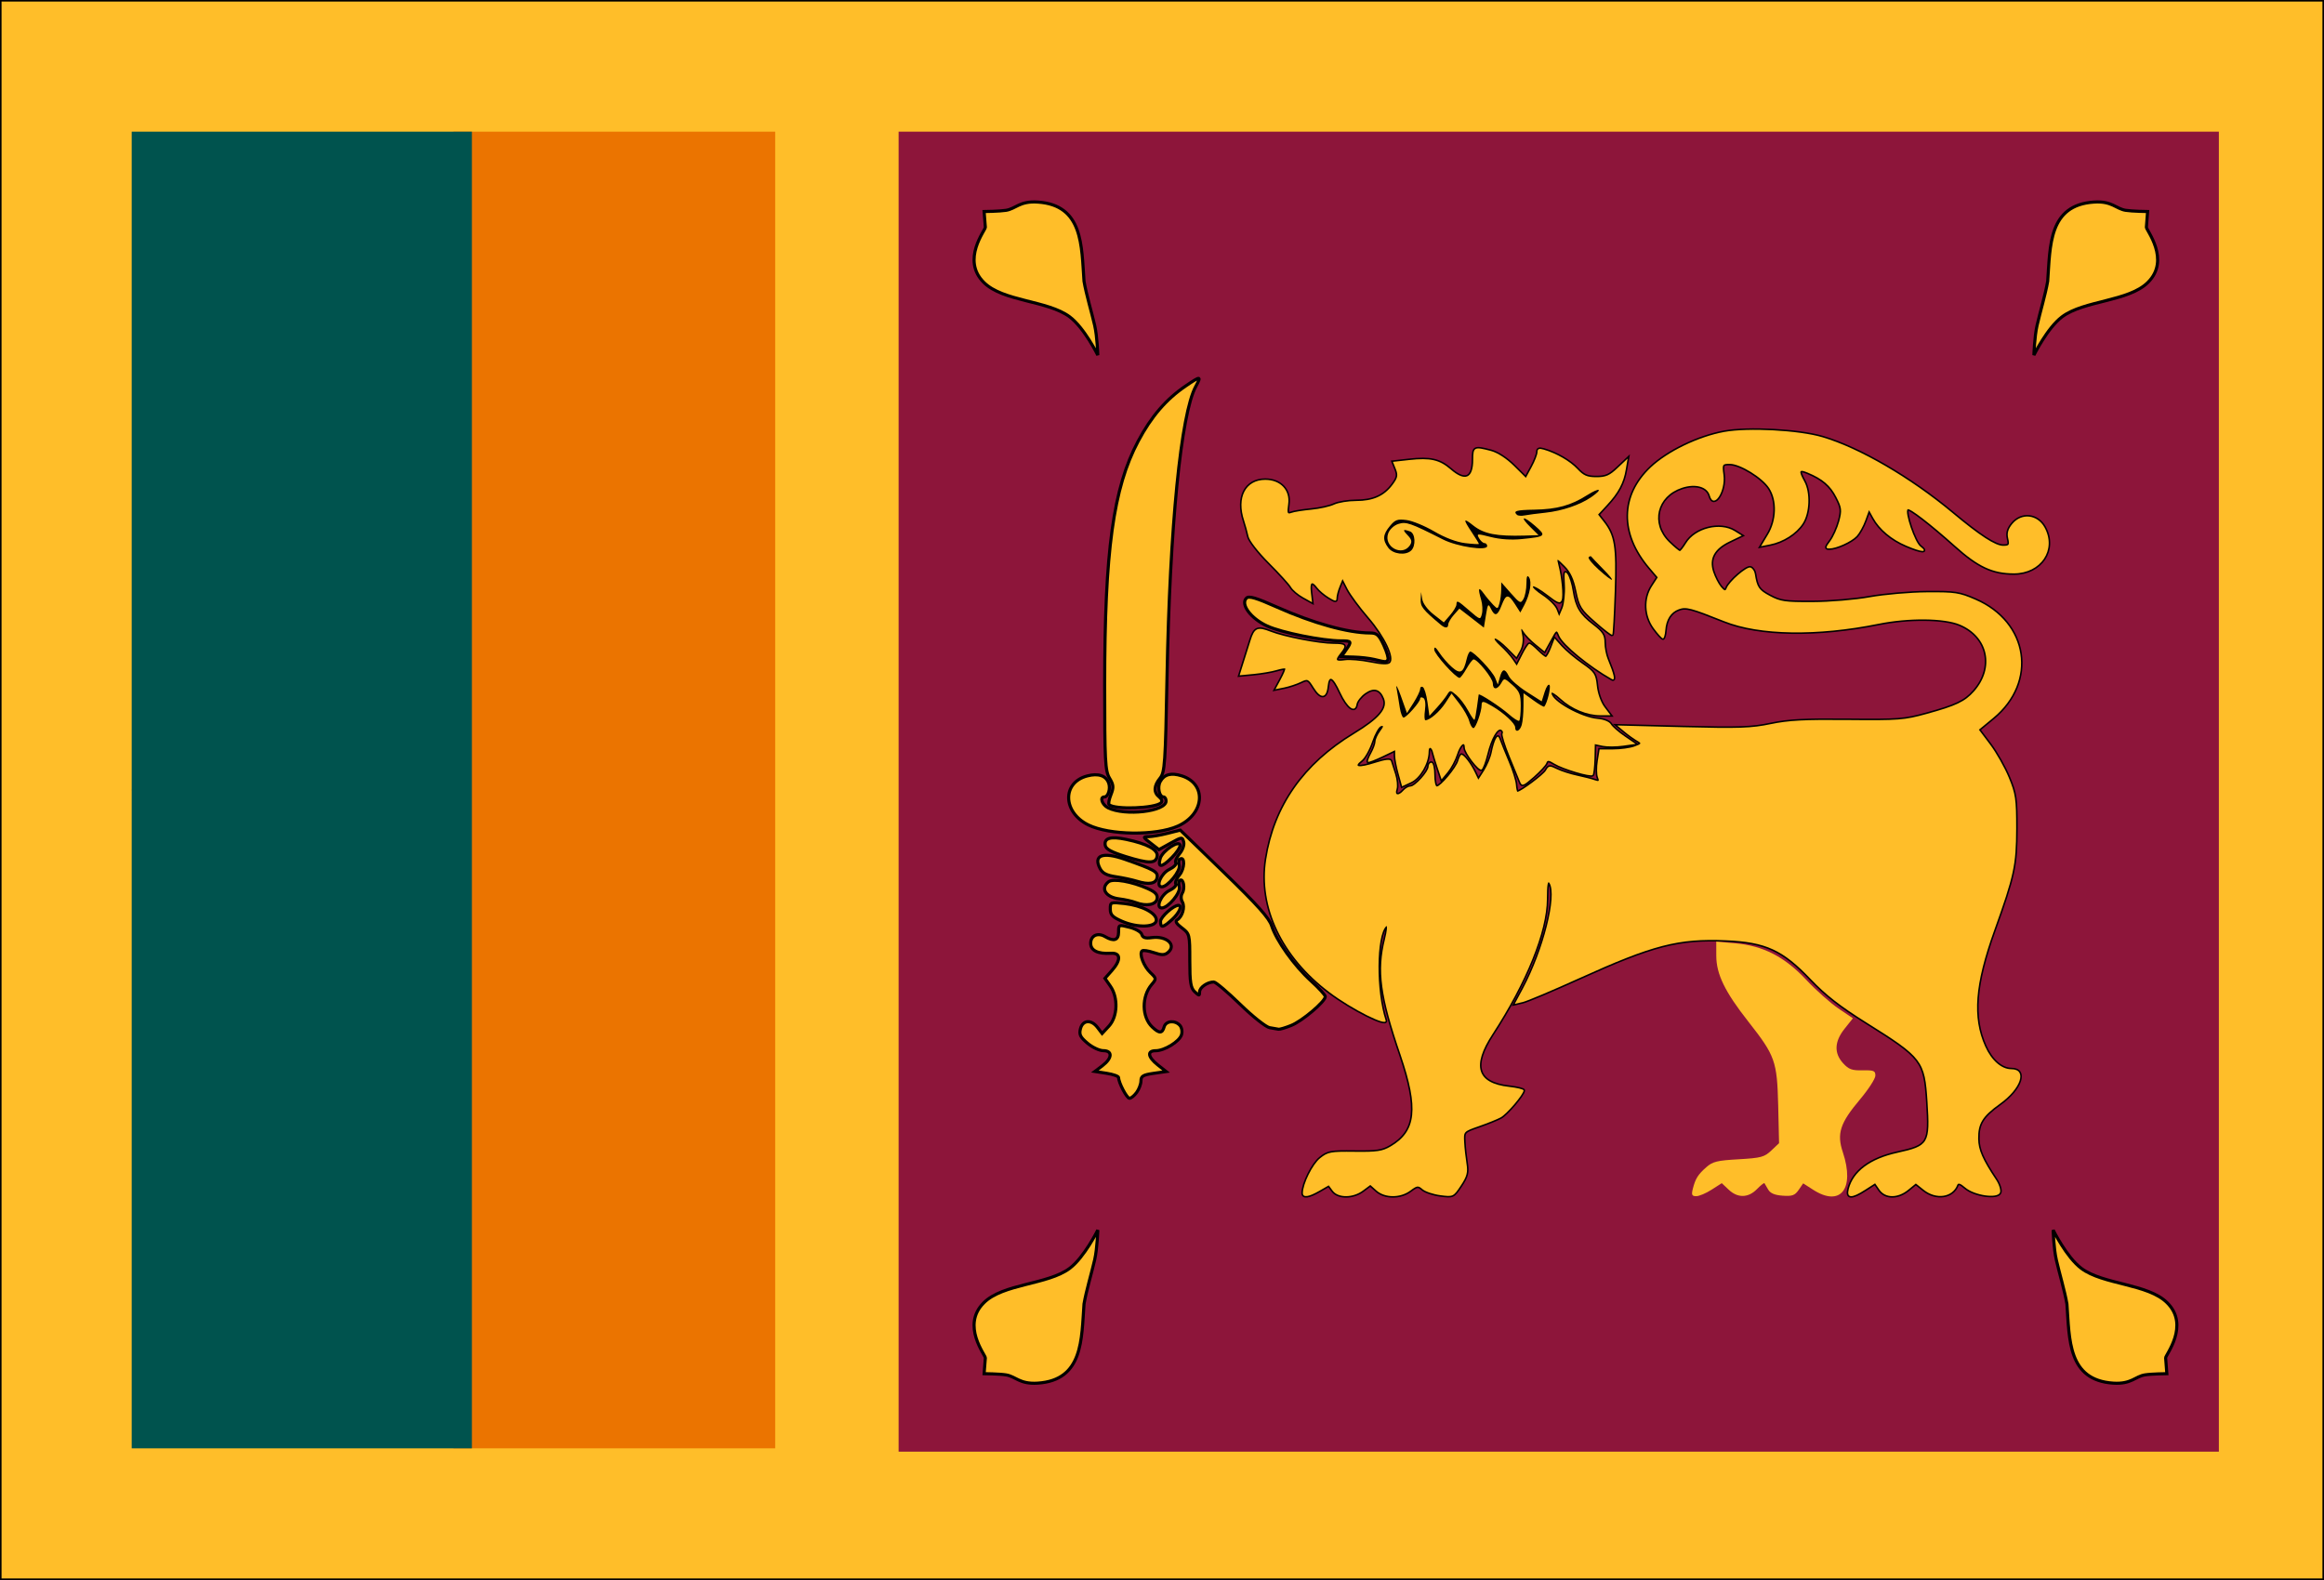 <?xml version="1.0" encoding="utf-8"?>
<!-- Generator: Adobe Illustrator 16.0.0, SVG Export Plug-In . SVG Version: 6.00 Build 0)  -->
<!DOCTYPE svg PUBLIC "-//W3C//DTD SVG 1.1//EN" "http://www.w3.org/Graphics/SVG/1.1/DTD/svg11.dtd">
<svg version="1.1" xmlns="http://www.w3.org/2000/svg" xmlns:xlink="http://www.w3.org/1999/xlink" x="0px" y="0px" width="75px"
	 height="51px" viewBox="1133.984 -1302.833 75 51" enable-background="new 1133.984 -1302.833 75 51" xml:space="preserve">
<g id="Layer_1">
	<rect x="1133.984" y="-1302.833" fill="#FFBE29" stroke="#000000" stroke-width="0.1" width="75" height="51"/>
	<path fill="#EB7400" d="M1138.234-1277.333l10.383-21.25h10.384v42.5h-10.384L1138.234-1277.333z"/>
	<rect x="1138.234" y="-1298.583" fill="#00534E" width="10.979" height="42.5"/>
	<rect x="1162.984" y="-1298.583" fill="#8D153A" width="42.607" height="42.607"/>
</g>
<g id="lion_5_">
	<g>
		<g id="lion_4_">
			<path fill="#FFBE29" stroke="#000000" stroke-width="0.1" d="M1176.562-1264.397l0.304-0.175l0.129,0.175
				c0.173,0.233,0.652,0.231,0.969-0.006l0.243-0.181l0.203,0.181c0.268,0.238,0.767,0.239,1.085,0.001
				c0.224-0.166,0.255-0.17,0.402-0.043c0.088,0.075,0.346,0.161,0.572,0.19c0.41,0.053,0.417,0.051,0.656-0.309
				c0.199-0.301,0.23-0.422,0.184-0.714c-0.031-0.194-0.066-0.505-0.075-0.692c-0.019-0.339-0.018-0.341,0.477-0.513
				c0.272-0.095,0.588-0.221,0.701-0.283c0.196-0.105,0.74-0.744,0.74-0.87c0-0.034-0.212-0.085-0.471-0.114
				c-1.033-0.116-1.208-0.67-0.536-1.699c1.094-1.679,1.755-3.315,1.759-4.356c0.002-0.466,0.028-0.622,0.088-0.521
				c0.245,0.413-0.193,2.148-0.856,3.395l-0.268,0.501l0.255-0.059c0.141-0.032,0.965-0.38,1.833-0.773
				c2.374-1.075,3.189-1.286,4.726-1.221c1.287,0.054,1.836,0.306,2.744,1.258c0.482,0.505,0.946,0.867,1.795,1.398
				c1.807,1.131,1.882,1.229,1.969,2.561c0.086,1.348,0.043,1.421-0.977,1.646c-0.871,0.192-1.419,0.599-1.564,1.163
				c-0.078,0.302,0.087,0.311,0.526,0.027l0.322-0.207l0.143,0.207c0.188,0.273,0.589,0.274,0.921,0.003l0.251-0.205l0.256,0.205
				c0.399,0.318,0.93,0.241,1.079-0.157c0.029-0.076,0.106-0.052,0.261,0.083c0.292,0.253,1.039,0.361,1.119,0.163
				c0.03-0.076-0.027-0.264-0.13-0.417c-0.434-0.652-0.57-0.962-0.575-1.316c-0.008-0.493,0.139-0.731,0.699-1.132
				c0.682-0.487,0.892-1.116,0.374-1.116c-0.32,0-0.644-0.283-0.849-0.743c-0.418-0.937-0.336-1.987,0.291-3.734
				c0.639-1.775,0.709-2.102,0.712-3.289c0.001-0.96-0.022-1.126-0.241-1.652c-0.133-0.322-0.404-0.801-0.602-1.064l-0.36-0.479
				l0.462-0.382c1.408-1.167,1.12-3.076-0.575-3.812c-0.519-0.225-0.648-0.245-1.557-0.239c-0.546,0.003-1.376,0.076-1.848,0.16
				c-0.479,0.086-1.293,0.154-1.851,0.156c-0.886,0.004-1.036-0.018-1.376-0.199c-0.356-0.189-0.418-0.279-0.487-0.717
				c-0.014-0.091-0.077-0.181-0.14-0.2c-0.122-0.038-0.681,0.447-0.764,0.662c-0.04,0.105-0.073,0.099-0.193-0.042
				c-0.079-0.095-0.189-0.31-0.246-0.48c-0.141-0.427,0.033-0.747,0.534-0.986l0.389-0.187l-0.229-0.142
				c-0.473-0.294-1.278-0.093-1.569,0.393c-0.084,0.137-0.173,0.25-0.2,0.25s-0.184-0.131-0.349-0.291
				c-0.611-0.598-0.402-1.482,0.417-1.752c0.437-0.145,0.822-0.035,0.902,0.256c0.124,0.444,0.504-0.14,0.437-0.667
				c-0.046-0.351-0.039-0.363,0.204-0.363c0.337,0,1.056,0.443,1.277,0.788c0.257,0.4,0.239,1.031-0.046,1.502l-0.222,0.369
				l0.291-0.058c0.428-0.085,0.843-0.351,1.053-0.673c0.223-0.341,0.247-1.004,0.049-1.361c-0.19-0.347-0.168-0.402,0.113-0.284
				c0.481,0.199,0.737,0.419,0.929,0.796c0.174,0.339,0.184,0.422,0.091,0.775c-0.059,0.218-0.188,0.505-0.287,0.637
				c-0.155,0.207-0.16,0.241-0.036,0.241c0.229,0,0.709-0.218,0.881-0.399c0.085-0.092,0.211-0.317,0.278-0.502l0.123-0.335
				l0.141,0.255c0.199,0.361,0.587,0.688,1.058,0.889c0.509,0.218,0.719,0.229,0.453,0.026c-0.178-0.137-0.508-1.104-0.408-1.199
				c0.06-0.056,0.748,0.475,1.536,1.181c0.743,0.668,1.21,0.887,1.896,0.887c0.871,0,1.382-0.76,0.988-1.479
				c-0.229-0.419-0.738-0.478-1.037-0.118c-0.136,0.165-0.174,0.296-0.134,0.47c0.05,0.212,0.03,0.24-0.163,0.24
				c-0.255,0-0.755-0.325-1.643-1.066c-1.356-1.131-3.003-2.089-4.191-2.439c-0.763-0.225-2.394-0.312-3.168-0.171
				c-0.84,0.154-1.832,0.635-2.373,1.148c-0.959,0.912-0.975,2.124-0.041,3.229l0.268,0.316l-0.181,0.281
				c-0.265,0.408-0.241,0.959,0.055,1.364c0.131,0.179,0.263,0.325,0.294,0.325c0.03,0,0.063-0.115,0.074-0.255
				c0.025-0.354,0.178-0.592,0.438-0.686c0.236-0.085,0.388-0.045,1.466,0.385c1.134,0.453,2.997,0.483,4.98,0.083
				c0.973-0.196,2.118-0.185,2.622,0.027c0.925,0.387,1.138,1.394,0.46,2.159c-0.295,0.331-0.579,0.465-1.531,0.727
				c-0.725,0.199-0.896,0.212-2.543,0.196c-1.407-0.014-1.914,0.013-2.487,0.133c-0.624,0.13-1.008,0.144-2.839,0.098l-2.117-0.054
				l0.234,0.194c0.129,0.107,0.312,0.238,0.405,0.292c0.159,0.091,0.154,0.104-0.083,0.192c-0.14,0.052-0.449,0.094-0.688,0.094
				h-0.434l-0.059,0.37c-0.032,0.203-0.03,0.44,0.005,0.527c0.052,0.128,0.032,0.146-0.103,0.098
				c-0.092-0.034-0.346-0.099-0.565-0.146c-0.219-0.047-0.516-0.142-0.656-0.211c-0.239-0.117-0.266-0.114-0.354,0.042
				c-0.079,0.139-0.813,0.687-0.922,0.687c-0.018,0-0.041-0.105-0.051-0.235c-0.01-0.129-0.115-0.465-0.236-0.746
				c-0.118-0.282-0.244-0.589-0.277-0.683c-0.05-0.142-0.072-0.149-0.133-0.043c-0.039,0.07-0.098,0.262-0.129,0.427
				c-0.031,0.164-0.143,0.431-0.246,0.593l-0.189,0.295l-0.121-0.252c-0.131-0.27-0.346-0.55-0.424-0.55
				c-0.026,0-0.07,0.086-0.1,0.191c-0.06,0.221-0.57,0.833-0.695,0.833c-0.046,0-0.083-0.172-0.083-0.383
				c0-0.212-0.041-0.384-0.091-0.384s-0.09,0.054-0.09,0.122c0,0.162-0.436,0.646-0.583,0.646c-0.063,0-0.167,0.058-0.228,0.128
				c-0.162,0.184-0.293,0.158-0.226-0.044c0.031-0.095,0.011-0.315-0.046-0.491s-0.117-0.362-0.134-0.415
				c-0.021-0.067-0.179-0.049-0.51,0.057c-0.535,0.171-0.714,0.141-0.439-0.075c0.102-0.078,0.254-0.351,0.341-0.606
				c0.086-0.254,0.214-0.48,0.283-0.502c0.098-0.03,0.092,0.007-0.022,0.162c-0.082,0.11-0.149,0.26-0.149,0.331
				c0,0.072-0.062,0.242-0.137,0.378c-0.075,0.135-0.122,0.26-0.104,0.277c0.018,0.016,0.221-0.061,0.453-0.171l0.42-0.202
				l0.002,0.181c0,0.099,0.051,0.361,0.112,0.582l0.111,0.401l0.285-0.132c0.293-0.134,0.57-0.613,0.57-0.985
				c0-0.184,0.105-0.156,0.148,0.04c0.013,0.058,0.079,0.272,0.146,0.478l0.125,0.374l0.195-0.235c0.107-0.13,0.242-0.385,0.3-0.566
				c0.1-0.314,0.256-0.45,0.256-0.221c0,0.165,0.451,0.755,0.537,0.705c0.042-0.024,0.126-0.246,0.186-0.493
				c0.125-0.513,0.327-0.862,0.454-0.787c0.049,0.028,0.067,0.083,0.042,0.122c-0.024,0.039,0.079,0.372,0.23,0.741
				c0.152,0.369,0.305,0.74,0.339,0.826c0.056,0.136,0.105,0.116,0.432-0.172c0.203-0.178,0.386-0.379,0.408-0.444
				c0.033-0.1,0.08-0.096,0.269,0.021c0.265,0.164,1.155,0.429,1.225,0.364c0.025-0.025,0.052-0.259,0.06-0.52l0.011-0.477
				l0.255,0.054c0.142,0.029,0.438,0.027,0.659-0.004l0.403-0.057l-0.359-0.246c-0.197-0.135-0.396-0.31-0.443-0.389
				c-0.049-0.084-0.225-0.154-0.423-0.171c-0.538-0.045-1.489-0.58-1.489-0.835c0-0.048,0.133,0.034,0.293,0.182
				c0.357,0.328,0.854,0.533,1.287,0.533h0.325l-0.201-0.267c-0.115-0.154-0.218-0.444-0.242-0.684
				c-0.039-0.381-0.079-0.442-0.478-0.718c-0.239-0.167-0.535-0.417-0.658-0.555l-0.224-0.251l-0.114,0.298
				c-0.062,0.165-0.141,0.299-0.17,0.299c-0.031,0-0.152-0.096-0.268-0.213c-0.117-0.118-0.236-0.213-0.264-0.212
				c-0.029,0-0.133,0.159-0.229,0.351l-0.178,0.351l-0.137-0.202c-0.075-0.111-0.254-0.308-0.396-0.437
				c-0.143-0.129-0.218-0.235-0.166-0.235c0.051,0,0.227,0.134,0.39,0.298l0.298,0.3l0.121-0.219
				c0.071-0.131,0.099-0.33,0.066-0.492c-0.048-0.234-0.041-0.248,0.049-0.101c0.058,0.094,0.231,0.273,0.388,0.4l0.281,0.229
				l0.196-0.356c0.193-0.355,0.195-0.356,0.283-0.145c0.118,0.284,0.973,0.985,1.701,1.395c0.112,0.062,0.064-0.154-0.143-0.653
				c-0.055-0.132-0.101-0.371-0.101-0.53c0-0.236-0.068-0.341-0.369-0.57c-0.436-0.332-0.576-0.567-0.659-1.103
				c-0.032-0.216-0.109-0.457-0.168-0.536c-0.09-0.115-0.104-0.05-0.08,0.352c0.016,0.271-0.02,0.608-0.078,0.75l-0.108,0.256
				l-0.083-0.214c-0.045-0.117-0.248-0.321-0.449-0.453s-0.343-0.263-0.313-0.29c0.028-0.027,0.235,0.093,0.461,0.267
				c0.341,0.266,0.417,0.294,0.464,0.178c0.055-0.138,0-0.735-0.108-1.153c-0.053-0.208-0.049-0.207,0.209,0.051
				c0.189,0.189,0.294,0.415,0.376,0.81c0.104,0.501,0.155,0.585,0.619,0.993c0.278,0.244,0.521,0.431,0.539,0.414
				s0.052-0.649,0.078-1.406c0.048-1.45-0.007-1.796-0.356-2.244l-0.18-0.23l0.282-0.305c0.369-0.397,0.538-0.715,0.61-1.148
				l0.061-0.354l-0.319,0.301c-0.26,0.247-0.385,0.302-0.687,0.302c-0.3,0-0.416-0.05-0.617-0.265
				c-0.242-0.258-0.671-0.505-1.083-0.626c-0.151-0.045-0.201-0.025-0.201,0.078c0,0.076-0.085,0.293-0.188,0.484l-0.188,0.347
				l-0.391-0.387c-0.24-0.237-0.525-0.422-0.737-0.478c-0.541-0.143-0.571-0.128-0.571,0.275c0,0.612-0.262,0.726-0.731,0.319
				c-0.358-0.31-0.655-0.377-1.336-0.302l-0.524,0.058l0.095,0.236c0.078,0.198,0.061,0.281-0.108,0.506
				c-0.273,0.365-0.631,0.523-1.18,0.523c-0.252,0-0.569,0.052-0.703,0.115c-0.133,0.064-0.466,0.139-0.738,0.165
				s-0.563,0.072-0.646,0.104c-0.129,0.048-0.143,0.008-0.102-0.286c0.064-0.449-0.25-0.781-0.739-0.781
				c-0.635,0-0.928,0.568-0.679,1.317c0.048,0.145,0.11,0.372,0.139,0.506c0.029,0.138,0.316,0.506,0.666,0.857
				c0.338,0.338,0.657,0.689,0.709,0.781c0.053,0.092,0.227,0.239,0.385,0.327l0.289,0.161l-0.037-0.31
				c-0.042-0.34,0.032-0.394,0.213-0.154c0.064,0.086,0.229,0.225,0.366,0.309c0.215,0.132,0.247,0.135,0.247,0.02
				c0-0.072,0.044-0.24,0.098-0.372l0.098-0.24l0.168,0.327c0.094,0.18,0.396,0.588,0.672,0.908c0.535,0.62,0.861,1.313,0.693,1.473
				c-0.068,0.064-0.253,0.06-0.636-0.018c-0.297-0.06-0.664-0.091-0.815-0.07c-0.311,0.043-0.335,0.003-0.145-0.235
				c0.201-0.252,0.169-0.293-0.227-0.293c-0.457,0-1.594-0.219-2.029-0.392c-0.424-0.167-0.522-0.126-0.647,0.276
				c-0.056,0.181-0.159,0.509-0.229,0.729l-0.126,0.4l0.458-0.044c0.253-0.025,0.577-0.08,0.722-0.123
				c0.145-0.043,0.275-0.066,0.292-0.051c0.016,0.016-0.049,0.172-0.143,0.347l-0.172,0.32l0.286-0.058
				c0.156-0.032,0.393-0.111,0.525-0.174c0.229-0.111,0.248-0.104,0.429,0.188c0.224,0.357,0.401,0.343,0.441-0.037
				c0.04-0.392,0.17-0.334,0.411,0.186c0.234,0.499,0.477,0.676,0.522,0.38c0.017-0.099,0.142-0.259,0.28-0.356
				c0.279-0.196,0.49-0.138,0.61,0.172c0.126,0.32-0.153,0.649-0.965,1.141c-1.623,0.984-2.566,2.33-2.836,4.045
				c-0.243,1.547,0.516,3.146,2.038,4.294c0.729,0.55,1.887,1.13,1.812,0.908c-0.312-0.939-0.302-2.733,0.019-3.036
				c0.048-0.045,0.03,0.142-0.038,0.417c-0.253,1.021-0.143,1.834,0.508,3.741c0.587,1.725,0.507,2.462-0.326,2.949
				c-0.268,0.156-0.438,0.182-1.158,0.173c-0.78-0.009-0.865,0.006-1.115,0.206c-0.243,0.194-0.558,0.829-0.558,1.125
				C1176.032-1264.174,1176.211-1264.195,1176.562-1264.397L1176.562-1264.397z"/>
			<path fill="#FFBE29" stroke="#000000" stroke-width="0.1" d="M1171.451-1276.919c0.05-0.048,0.028-0.121-0.057-0.188
				c-0.186-0.146-0.176-0.362,0.028-0.61c0.152-0.187,0.172-0.465,0.224-3.276c0.09-4.845,0.451-8.489,0.926-9.363
				c0.189-0.348,0.162-0.349-0.325-0.017c-0.63,0.428-1.109,0.985-1.533,1.784c-0.802,1.507-1.08,3.534-1.08,7.862
				c0,2.457,0.017,2.778,0.156,3.009c0.133,0.22,0.14,0.3,0.047,0.535c-0.061,0.152-0.089,0.296-0.061,0.322
				C1169.955-1276.692,1171.259-1276.737,1171.451-1276.919L1171.451-1276.919z"/>
		</g>
	</g>
	<path fill="#FFBE29" d="M1176.562-1264.397l0.304-0.175l0.129,0.175c0.173,0.233,0.652,0.231,0.969-0.006l0.243-0.181l0.203,0.181
		c0.268,0.238,0.767,0.239,1.085,0.001c0.224-0.166,0.255-0.17,0.402-0.043c0.088,0.075,0.346,0.161,0.572,0.19
		c0.41,0.053,0.417,0.051,0.656-0.309c0.199-0.301,0.23-0.422,0.184-0.714c-0.031-0.194-0.066-0.505-0.075-0.692
		c-0.019-0.339-0.018-0.341,0.477-0.513c0.272-0.095,0.588-0.221,0.701-0.283c0.196-0.105,0.74-0.744,0.74-0.87
		c0-0.034-0.212-0.085-0.471-0.114c-1.033-0.116-1.208-0.67-0.536-1.699c1.094-1.679,1.755-3.315,1.759-4.356
		c0.002-0.466,0.028-0.622,0.088-0.521c0.245,0.413-0.193,2.148-0.856,3.395l-0.268,0.501l0.255-0.059
		c0.141-0.032,0.965-0.38,1.833-0.773c2.374-1.075,3.189-1.286,4.726-1.221c1.287,0.054,1.836,0.306,2.744,1.258
		c0.482,0.505,0.946,0.867,1.795,1.398c1.807,1.131,1.882,1.229,1.969,2.561c0.086,1.348,0.043,1.421-0.977,1.646
		c-0.871,0.192-1.419,0.599-1.564,1.163c-0.078,0.302,0.087,0.311,0.526,0.027l0.322-0.207l0.143,0.207
		c0.188,0.273,0.589,0.274,0.921,0.003l0.251-0.205l0.256,0.205c0.399,0.318,0.93,0.241,1.079-0.157
		c0.029-0.076,0.106-0.052,0.261,0.083c0.292,0.253,1.039,0.361,1.119,0.163c0.03-0.076-0.027-0.264-0.13-0.417
		c-0.434-0.652-0.57-0.962-0.575-1.316c-0.008-0.493,0.139-0.731,0.699-1.132c0.682-0.487,0.892-1.116,0.374-1.116
		c-0.32,0-0.644-0.283-0.849-0.743c-0.418-0.937-0.336-1.987,0.291-3.734c0.639-1.775,0.709-2.102,0.712-3.289
		c0.001-0.96-0.022-1.126-0.241-1.652c-0.133-0.322-0.404-0.801-0.602-1.064l-0.36-0.479l0.462-0.382
		c1.408-1.167,1.12-3.076-0.575-3.812c-0.519-0.225-0.648-0.245-1.557-0.239c-0.546,0.003-1.376,0.076-1.848,0.16
		c-0.479,0.086-1.293,0.154-1.851,0.156c-0.886,0.004-1.036-0.018-1.376-0.199c-0.356-0.189-0.418-0.279-0.487-0.717
		c-0.014-0.091-0.077-0.181-0.14-0.2c-0.122-0.038-0.681,0.447-0.764,0.662c-0.04,0.105-0.073,0.099-0.193-0.042
		c-0.079-0.095-0.189-0.31-0.246-0.48c-0.141-0.427,0.033-0.747,0.534-0.986l0.389-0.187l-0.229-0.142
		c-0.473-0.294-1.278-0.093-1.569,0.393c-0.084,0.137-0.173,0.25-0.2,0.25s-0.184-0.131-0.349-0.291
		c-0.611-0.598-0.402-1.482,0.417-1.752c0.437-0.145,0.822-0.035,0.902,0.256c0.124,0.444,0.504-0.14,0.437-0.667
		c-0.046-0.351-0.039-0.363,0.204-0.363c0.337,0,1.056,0.443,1.277,0.788c0.257,0.4,0.239,1.031-0.046,1.502l-0.222,0.369
		l0.291-0.058c0.428-0.085,0.843-0.351,1.053-0.673c0.223-0.341,0.247-1.004,0.049-1.361c-0.19-0.347-0.168-0.402,0.113-0.284
		c0.481,0.199,0.737,0.419,0.929,0.796c0.174,0.339,0.184,0.422,0.091,0.775c-0.059,0.218-0.188,0.505-0.287,0.637
		c-0.155,0.207-0.16,0.241-0.036,0.241c0.229,0,0.709-0.218,0.881-0.399c0.085-0.092,0.211-0.317,0.278-0.502l0.123-0.335
		l0.141,0.255c0.199,0.361,0.587,0.688,1.058,0.889c0.509,0.218,0.719,0.229,0.453,0.026c-0.178-0.137-0.508-1.104-0.408-1.199
		c0.06-0.056,0.748,0.475,1.536,1.181c0.743,0.668,1.21,0.887,1.896,0.887c0.871,0,1.382-0.76,0.988-1.479
		c-0.229-0.419-0.738-0.478-1.037-0.118c-0.136,0.165-0.174,0.296-0.134,0.47c0.05,0.212,0.03,0.24-0.163,0.24
		c-0.255,0-0.755-0.325-1.643-1.066c-1.356-1.131-3.003-2.089-4.191-2.439c-0.763-0.225-2.394-0.312-3.168-0.171
		c-0.84,0.154-1.832,0.635-2.373,1.148c-0.959,0.912-0.975,2.124-0.041,3.229l0.268,0.316l-0.181,0.281
		c-0.265,0.408-0.241,0.959,0.055,1.364c0.131,0.179,0.263,0.325,0.294,0.325c0.03,0,0.063-0.115,0.074-0.255
		c0.025-0.354,0.178-0.592,0.438-0.686c0.236-0.085,0.388-0.045,1.466,0.385c1.134,0.453,2.997,0.483,4.98,0.083
		c0.973-0.196,2.118-0.185,2.622,0.027c0.925,0.387,1.138,1.394,0.46,2.159c-0.295,0.331-0.579,0.465-1.531,0.727
		c-0.725,0.199-0.896,0.212-2.543,0.196c-1.407-0.014-1.914,0.013-2.487,0.133c-0.624,0.13-1.008,0.144-2.839,0.098l-2.117-0.054
		l0.234,0.194c0.129,0.107,0.312,0.238,0.405,0.292c0.159,0.091,0.154,0.104-0.083,0.192c-0.14,0.052-0.449,0.094-0.688,0.094
		h-0.434l-0.059,0.37c-0.032,0.203-0.03,0.44,0.005,0.527c0.052,0.128,0.032,0.146-0.103,0.098
		c-0.092-0.034-0.346-0.099-0.565-0.146c-0.219-0.047-0.516-0.142-0.656-0.211c-0.239-0.117-0.266-0.114-0.354,0.042
		c-0.079,0.139-0.813,0.687-0.922,0.687c-0.018,0-0.041-0.105-0.051-0.235c-0.01-0.129-0.115-0.465-0.236-0.746
		c-0.118-0.282-0.244-0.589-0.277-0.683c-0.05-0.142-0.072-0.149-0.133-0.043c-0.039,0.07-0.098,0.262-0.129,0.427
		c-0.031,0.164-0.143,0.431-0.246,0.593l-0.189,0.295l-0.121-0.252c-0.131-0.27-0.346-0.55-0.424-0.55
		c-0.026,0-0.07,0.086-0.1,0.191c-0.06,0.221-0.57,0.833-0.695,0.833c-0.046,0-0.083-0.172-0.083-0.383
		c0-0.212-0.041-0.384-0.091-0.384s-0.09,0.054-0.09,0.122c0,0.162-0.436,0.646-0.583,0.646c-0.063,0-0.167,0.058-0.228,0.128
		c-0.162,0.184-0.293,0.158-0.226-0.044c0.031-0.095,0.011-0.315-0.046-0.491s-0.117-0.362-0.134-0.415
		c-0.021-0.067-0.179-0.049-0.51,0.057c-0.535,0.171-0.714,0.141-0.439-0.075c0.102-0.078,0.254-0.351,0.341-0.606
		c0.086-0.254,0.214-0.48,0.283-0.502c0.098-0.03,0.092,0.007-0.022,0.162c-0.082,0.11-0.149,0.26-0.149,0.331
		c0,0.072-0.062,0.242-0.137,0.378c-0.075,0.135-0.122,0.26-0.104,0.277c0.018,0.016,0.221-0.061,0.453-0.171l0.42-0.202
		l0.002,0.181c0,0.099,0.051,0.361,0.112,0.582l0.111,0.401l0.285-0.132c0.293-0.134,0.57-0.613,0.57-0.985
		c0-0.184,0.105-0.156,0.148,0.04c0.013,0.058,0.079,0.272,0.146,0.478l0.125,0.374l0.195-0.235c0.107-0.13,0.242-0.385,0.3-0.566
		c0.1-0.314,0.256-0.45,0.256-0.221c0,0.165,0.451,0.755,0.537,0.705c0.042-0.024,0.126-0.246,0.186-0.493
		c0.125-0.513,0.327-0.862,0.454-0.787c0.049,0.028,0.067,0.083,0.042,0.122c-0.024,0.039,0.079,0.372,0.23,0.741
		c0.152,0.369,0.305,0.74,0.339,0.826c0.056,0.136,0.105,0.116,0.432-0.172c0.203-0.178,0.386-0.379,0.408-0.444
		c0.033-0.1,0.08-0.096,0.269,0.021c0.265,0.164,1.155,0.429,1.225,0.364c0.025-0.025,0.052-0.259,0.06-0.52l0.011-0.477
		l0.255,0.054c0.142,0.029,0.438,0.027,0.659-0.004l0.403-0.057l-0.359-0.246c-0.197-0.135-0.396-0.31-0.443-0.389
		c-0.049-0.084-0.225-0.154-0.423-0.171c-0.538-0.045-1.489-0.58-1.489-0.835c0-0.048,0.133,0.034,0.293,0.182
		c0.357,0.328,0.854,0.533,1.287,0.533h0.325l-0.201-0.267c-0.115-0.154-0.218-0.444-0.242-0.684
		c-0.039-0.381-0.079-0.442-0.478-0.718c-0.239-0.167-0.535-0.417-0.658-0.555l-0.224-0.251l-0.114,0.298
		c-0.062,0.165-0.141,0.299-0.17,0.299c-0.031,0-0.152-0.096-0.268-0.213c-0.117-0.118-0.236-0.213-0.264-0.212
		c-0.029,0-0.133,0.159-0.229,0.351l-0.178,0.351l-0.137-0.202c-0.075-0.111-0.254-0.308-0.396-0.437
		c-0.143-0.129-0.218-0.235-0.166-0.235c0.051,0,0.227,0.134,0.39,0.298l0.298,0.3l0.121-0.219c0.071-0.131,0.099-0.33,0.066-0.492
		c-0.048-0.234-0.041-0.248,0.049-0.101c0.058,0.094,0.231,0.273,0.388,0.4l0.281,0.229l0.196-0.356
		c0.193-0.355,0.195-0.356,0.283-0.145c0.118,0.284,0.973,0.985,1.701,1.395c0.112,0.062,0.064-0.154-0.143-0.653
		c-0.055-0.132-0.101-0.371-0.101-0.53c0-0.236-0.068-0.341-0.369-0.57c-0.436-0.332-0.576-0.567-0.659-1.103
		c-0.032-0.216-0.109-0.457-0.168-0.536c-0.09-0.115-0.104-0.05-0.08,0.352c0.016,0.271-0.02,0.608-0.078,0.75l-0.108,0.256
		l-0.083-0.214c-0.045-0.117-0.248-0.321-0.449-0.453s-0.343-0.263-0.313-0.29c0.028-0.027,0.235,0.093,0.461,0.267
		c0.341,0.266,0.417,0.294,0.464,0.178c0.055-0.138,0-0.735-0.108-1.153c-0.053-0.208-0.049-0.207,0.209,0.051
		c0.189,0.189,0.294,0.415,0.376,0.81c0.104,0.501,0.155,0.585,0.619,0.993c0.278,0.244,0.521,0.431,0.539,0.414
		s0.052-0.649,0.078-1.406c0.048-1.45-0.007-1.796-0.356-2.244l-0.18-0.23l0.282-0.305c0.369-0.397,0.538-0.715,0.61-1.148
		l0.061-0.354l-0.319,0.301c-0.26,0.247-0.385,0.302-0.687,0.302c-0.3,0-0.416-0.05-0.617-0.265
		c-0.242-0.258-0.671-0.505-1.083-0.626c-0.151-0.045-0.201-0.025-0.201,0.078c0,0.076-0.085,0.293-0.188,0.484l-0.188,0.347
		l-0.391-0.387c-0.24-0.237-0.525-0.422-0.737-0.478c-0.541-0.143-0.571-0.128-0.571,0.275c0,0.612-0.262,0.726-0.731,0.319
		c-0.358-0.31-0.655-0.377-1.336-0.302l-0.524,0.058l0.095,0.236c0.078,0.198,0.061,0.281-0.108,0.506
		c-0.273,0.365-0.631,0.523-1.18,0.523c-0.252,0-0.569,0.052-0.703,0.115c-0.133,0.064-0.466,0.139-0.738,0.165
		s-0.563,0.072-0.646,0.104c-0.129,0.048-0.143,0.008-0.102-0.286c0.064-0.449-0.25-0.781-0.739-0.781
		c-0.635,0-0.928,0.568-0.679,1.317c0.048,0.145,0.11,0.372,0.139,0.506c0.029,0.138,0.316,0.506,0.666,0.857
		c0.338,0.338,0.657,0.689,0.709,0.781c0.053,0.092,0.227,0.239,0.385,0.327l0.289,0.161l-0.037-0.31
		c-0.042-0.34,0.032-0.394,0.213-0.154c0.064,0.086,0.229,0.225,0.366,0.309c0.215,0.132,0.247,0.135,0.247,0.02
		c0-0.072,0.044-0.24,0.098-0.372l0.098-0.24l0.168,0.327c0.094,0.18,0.396,0.588,0.672,0.908c0.535,0.62,0.861,1.313,0.693,1.473
		c-0.068,0.064-0.253,0.06-0.636-0.018c-0.297-0.06-0.664-0.091-0.815-0.07c-0.311,0.043-0.335,0.003-0.145-0.235
		c0.201-0.252,0.169-0.293-0.227-0.293c-0.457,0-1.594-0.219-2.029-0.392c-0.424-0.167-0.522-0.126-0.647,0.276
		c-0.056,0.181-0.159,0.509-0.229,0.729l-0.126,0.4l0.458-0.044c0.253-0.025,0.577-0.08,0.722-0.123
		c0.145-0.043,0.275-0.066,0.292-0.051c0.016,0.016-0.049,0.172-0.143,0.347l-0.172,0.32l0.286-0.058
		c0.156-0.032,0.393-0.111,0.525-0.174c0.229-0.111,0.248-0.104,0.429,0.188c0.224,0.357,0.401,0.343,0.441-0.037
		c0.04-0.392,0.17-0.334,0.411,0.186c0.234,0.499,0.477,0.676,0.522,0.38c0.017-0.099,0.142-0.259,0.28-0.356
		c0.279-0.196,0.49-0.138,0.61,0.172c0.126,0.32-0.153,0.649-0.965,1.141c-1.623,0.984-2.566,2.33-2.836,4.045
		c-0.243,1.547,0.516,3.146,2.038,4.294c0.729,0.55,1.887,1.13,1.812,0.908c-0.312-0.939-0.302-2.733,0.019-3.036
		c0.048-0.045,0.03,0.142-0.038,0.417c-0.253,1.021-0.143,1.834,0.508,3.741c0.587,1.725,0.507,2.462-0.326,2.949
		c-0.268,0.156-0.438,0.182-1.158,0.173c-0.78-0.009-0.865,0.006-1.115,0.206c-0.243,0.194-0.558,0.829-0.558,1.125
		C1176.032-1264.174,1176.211-1264.195,1176.562-1264.397L1176.562-1264.397z"/>
	<path fill="#FFBE29" d="M1189.221-1264.432l0.328-0.21l0.223,0.21c0.29,0.275,0.63,0.269,0.91-0.016
		c0.122-0.125,0.232-0.211,0.244-0.193c0.012,0.02,0.066,0.112,0.121,0.206c0.069,0.119,0.21,0.179,0.467,0.197
		c0.311,0.022,0.393-0.009,0.516-0.186l0.146-0.212l0.322,0.207c0.882,0.566,1.352-0.028,0.958-1.211
		c-0.201-0.602-0.091-0.941,0.555-1.707c0.272-0.324,0.495-0.668,0.495-0.767c0-0.157-0.049-0.178-0.412-0.17
		c-0.348,0.006-0.448-0.031-0.631-0.231c-0.297-0.327-0.279-0.701,0.053-1.117l0.265-0.332l-0.471-0.319
		c-0.259-0.176-0.725-0.591-1.036-0.924c-0.7-0.746-1.388-1.099-2.295-1.179l-0.608-0.054l0.001,0.46
		c0.001,0.592,0.278,1.163,1.039,2.129c0.862,1.098,0.923,1.268,0.959,2.704l0.028,1.214l-0.249,0.236
		c-0.227,0.214-0.328,0.241-1.057,0.284c-0.693,0.039-0.839,0.075-1.042,0.256c-0.271,0.239-0.352,0.369-0.436,0.7
		c-0.048,0.192-0.028,0.235,0.11,0.235C1188.817-1264.221,1189.041-1264.316,1189.221-1264.432L1189.221-1264.432z"/>
	<path fill="#FFBE29" stroke="#000000" stroke-width="0.1" d="M1170.665-1267.57c0.077-0.104,0.14-0.273,0.14-0.375
		c0-0.153,0.068-0.193,0.406-0.242l0.406-0.058l-0.271-0.215c-0.321-0.256-0.352-0.457-0.067-0.457c0.283,0,0.761-0.293,0.833-0.51
		c0.033-0.101,0.013-0.234-0.048-0.305c-0.158-0.18-0.456-0.153-0.511,0.047c-0.06,0.215-0.16,0.216-0.385,0.002
		c-0.339-0.321-0.347-0.986-0.016-1.373c0.156-0.183,0.154-0.195-0.045-0.384c-0.213-0.202-0.366-0.603-0.266-0.699
		c0.031-0.03,0.201-0.005,0.376,0.054c0.248,0.085,0.346,0.086,0.448,0.006c0.31-0.244-0.025-0.557-0.522-0.488
		c-0.199,0.028-0.282,0-0.312-0.104c-0.021-0.079-0.197-0.181-0.394-0.231c-0.352-0.089-0.354-0.088-0.354,0.154
		c0,0.266-0.152,0.316-0.439,0.146c-0.234-0.139-0.462-0.031-0.462,0.218c0,0.233,0.233,0.348,0.653,0.321
		c0.322-0.021,0.334,0.218,0.028,0.562l-0.22,0.248l0.174,0.25c0.259,0.37,0.236,0.985-0.045,1.291l-0.221,0.239l-0.146-0.192
		c-0.2-0.267-0.476-0.249-0.552,0.036c-0.049,0.187-0.009,0.271,0.226,0.469c0.156,0.133,0.386,0.241,0.509,0.241
		c0.305,0,0.293,0.24-0.023,0.483l-0.248,0.188l0.383,0.06c0.21,0.033,0.383,0.095,0.383,0.137c0,0.162,0.266,0.669,0.351,0.669
		C1170.484-1267.38,1170.588-1267.465,1170.665-1267.57L1170.665-1267.57z"/>
	<path fill="#FFBE29" stroke="#000000" stroke-width="0.1" d="M1175.651-1269.732c0.35-0.137,1.103-0.774,1.103-0.932
		c0-0.049-0.209-0.278-0.463-0.508c-0.535-0.484-1.115-1.298-1.268-1.775c-0.077-0.248-0.457-0.673-1.526-1.71l-1.424-1.381
		l-0.41,0.104c-0.225,0.058-0.5,0.105-0.611,0.107c-0.19,0.002-0.188,0.014,0.066,0.21l0.268,0.208l0.376-0.209
		c0.363-0.202,0.377-0.203,0.421-0.041c0.027,0.096-0.03,0.261-0.131,0.382c-0.098,0.117-0.152,0.25-0.123,0.296
		c0.029,0.046-0.063,0.141-0.208,0.211c-0.268,0.13-0.453,0.562-0.242,0.562c0.189,0,0.609-0.516,0.561-0.691
		c-0.025-0.089-0.014-0.182,0.027-0.205c0.162-0.095,0.152,0.31-0.015,0.509c-0.098,0.118-0.152,0.251-0.123,0.296
		c0.029,0.046-0.063,0.141-0.208,0.211c-0.266,0.129-0.453,0.562-0.244,0.562c0.205,0,0.617-0.493,0.565-0.678
		c-0.026-0.096-0.017-0.194,0.024-0.217c0.108-0.064,0.168,0.256,0.075,0.412c-0.05,0.084-0.05,0.199,0.001,0.29
		c0.091,0.165-0.001,0.48-0.169,0.579c-0.072,0.042-0.022,0.125,0.151,0.257c0.253,0.19,0.257,0.211,0.257,1.053
		c0,0.704,0.029,0.886,0.158,1.008c0.146,0.137,0.158,0.138,0.158,0.006c0-0.145,0.253-0.32,0.459-0.32
		c0.062,0,0.441,0.323,0.848,0.718c0.407,0.397,0.833,0.735,0.952,0.756c0.122,0.021,0.251,0.044,0.289,0.051
		C1175.286-1269.604,1175.468-1269.658,1175.651-1269.732L1175.651-1269.732z"/>
	<path fill="#FFBE29" stroke="#000000" stroke-width="0.1" d="M1171.301-1273.136c0-0.227-0.468-0.469-1.027-0.532
		c-0.452-0.05-0.459-0.048-0.459,0.178c0,0.187,0.07,0.26,0.382,0.396C1170.699-1272.875,1171.301-1272.898,1171.301-1273.136
		L1171.301-1273.136z"/>
	<path fill="#FFBE29" stroke="#000000" stroke-width="0.1" d="M1171.813-1273.156c0.229-0.208,0.337-0.454,0.199-0.454
		c-0.157,0-0.576,0.376-0.576,0.518C1171.437-1272.87,1171.514-1272.884,1171.813-1273.156L1171.813-1273.156z"/>
	<path fill="#FFBE29" stroke="#000000" stroke-width="0.1" d="M1171.327-1273.827c0.02-0.128-0.06-0.214-0.297-0.321
		c-0.512-0.23-1.124-0.338-1.272-0.222c-0.271,0.214-0.09,0.5,0.35,0.552c0.176,0.021,0.416,0.075,0.532,0.12
		C1170.977-1273.569,1171.297-1273.628,1171.327-1273.827z"/>
	<path fill="#FFBE29" stroke="#000000" stroke-width="0.1" d="M1171.327-1274.513c0.028-0.182-0.089-0.248-1.042-0.583
		c-0.712-0.25-1.027-0.132-0.8,0.299c0.08,0.151,0.213,0.22,0.511,0.264c0.222,0.033,0.525,0.098,0.674,0.144
		C1171.067-1274.265,1171.297-1274.309,1171.327-1274.513z"/>
	<path fill="#FFBE29" stroke="#000000" stroke-width="0.1" d="M1171.805-1275.156c0.145-0.146,0.262-0.318,0.262-0.383
		c0-0.209-0.568,0.161-0.641,0.418C1171.339-1274.813,1171.479-1274.826,1171.805-1275.156L1171.805-1275.156z"/>
	<path fill="#FFBE29" stroke="#000000" stroke-width="0.1" d="M1171.327-1275.198c0.031-0.208-0.314-0.396-0.994-0.54
		c-0.499-0.106-0.72-0.047-0.682,0.186c0.02,0.126,0.186,0.218,0.657,0.366C1171.063-1274.951,1171.29-1274.953,1171.327-1275.198
		L1171.327-1275.198z"/>
	<path fill="#FFBE29" stroke="#000000" stroke-width="0.1" d="M1171.992-1276.167c0.873-0.388,0.947-1.367,0.125-1.624
		c-0.34-0.106-0.559-0.049-0.688,0.183c-0.101,0.176-0.034,0.499,0.104,0.499c0.046,0,0.083,0.059,0.083,0.132
		c0,0.339-1.33,0.494-1.876,0.217c-0.191-0.098-0.276-0.349-0.115-0.349c0.118,0,0.201-0.258,0.141-0.439
		c-0.083-0.248-0.333-0.334-0.695-0.239c-0.816,0.213-0.794,1.174,0.038,1.582
		C1169.789-1275.872,1171.284-1275.852,1171.992-1276.167L1171.992-1276.167z"/>
	<path fill="#FFBE29" stroke="#000000" stroke-width="0.1" d="M1178.774-1281.538c0.027-0.043-0.033-0.253-0.134-0.47
		c-0.158-0.337-0.222-0.394-0.446-0.394c-0.702,0-1.832-0.314-2.999-0.834c-0.672-0.3-0.904-0.369-0.984-0.292
		c-0.206,0.195,0.137,0.658,0.666,0.901c0.469,0.215,1.783,0.48,2.383,0.48c0.348,0,0.356,0.016,0.158,0.302l-0.146,0.211
		l0.394,0.01c0.217,0.005,0.515,0.04,0.664,0.075C1178.716-1281.455,1178.721-1281.455,1178.774-1281.538L1178.774-1281.538z"/>
	<path d="M1182.881-1279.356c0-0.125-0.367-0.465-0.74-0.683c-0.293-0.172-0.341-0.177-0.342-0.038c0,0.213-0.189,0.747-0.264,0.747
		c-0.042,0-0.104-0.104-0.137-0.231c-0.035-0.128-0.177-0.379-0.316-0.559l-0.253-0.327l-0.198,0.303
		c-0.185,0.282-0.503,0.559-0.646,0.559c-0.033,0-0.04-0.148-0.014-0.33c0.027-0.197,0.006-0.354-0.054-0.389
		c-0.056-0.033-0.102-0.021-0.102,0.024c0,0.106-0.442,0.609-0.536,0.609c-0.039,0-0.093-0.145-0.121-0.32
		c-0.026-0.176-0.073-0.454-0.103-0.619c-0.03-0.164,0.033-0.052,0.14,0.248l0.194,0.546l0.213-0.333
		c0.116-0.183,0.213-0.383,0.213-0.445s0.041-0.089,0.089-0.06c0.048,0.028,0.115,0.248,0.148,0.489l0.062,0.438l0.233-0.256
		c0.13-0.142,0.28-0.33,0.336-0.421c0.099-0.16,0.104-0.16,0.302,0.008c0.111,0.094,0.281,0.318,0.378,0.499
		c0.099,0.181,0.19,0.314,0.206,0.298s0.052-0.202,0.08-0.414c0.027-0.211,0.053-0.392,0.055-0.401
		c0.014-0.053,0.704,0.397,0.961,0.625c0.165,0.146,0.32,0.245,0.347,0.22c0.027-0.025,0.049-0.241,0.049-0.479
		c0-0.371-0.039-0.469-0.265-0.672c-0.262-0.232-0.269-0.234-0.364-0.063c-0.125,0.22-0.272,0.224-0.272,0.005
		c0-0.159-0.491-0.771-0.62-0.771c-0.033,0-0.136,0.134-0.229,0.299c-0.094,0.164-0.194,0.299-0.224,0.298
		c-0.126,0-0.818-0.773-0.818-0.913c0-0.11,0.047-0.082,0.168,0.103c0.092,0.141,0.276,0.352,0.409,0.468
		c0.27,0.235,0.368,0.178,0.472-0.275c0.03-0.129,0.082-0.234,0.114-0.234c0.116,0,0.719,0.641,0.805,0.854l0.085,0.213l0.065-0.235
		c0.078-0.287,0.164-0.297,0.291-0.036c0.053,0.11,0.312,0.337,0.577,0.506l0.482,0.307l0.097-0.309
		c0.054-0.169,0.124-0.267,0.157-0.216c0.049,0.075-0.076,0.586-0.171,0.696c-0.015,0.016-0.171-0.075-0.348-0.203l-0.321-0.232
		l-0.001,0.416c-0.001,0.229-0.025,0.502-0.056,0.607C1183.036-1279.229,1182.882-1279.171,1182.881-1279.356L1182.881-1279.356z"/>
	<path d="M1180.479-1282.668c-0.573-0.479-0.66-0.588-0.647-0.814l0.013-0.241l0.038,0.232c0.022,0.137,0.174,0.34,0.367,0.491
		l0.328,0.257l0.203-0.234c0.111-0.129,0.203-0.282,0.205-0.341c0.006-0.153,0.033-0.14,0.42,0.196
		c0.346,0.299,0.351,0.301,0.402,0.106c0.028-0.108,0.018-0.312-0.023-0.451c-0.112-0.387-0.09-0.445,0.081-0.212
		c0.084,0.117,0.221,0.28,0.304,0.365c0.143,0.147,0.151,0.146,0.204-0.042c0.03-0.108,0.056-0.305,0.057-0.439l0.001-0.243
		l0.311,0.353c0.291,0.329,0.318,0.341,0.406,0.184c0.052-0.092,0.096-0.314,0.096-0.494c0.001-0.231,0.025-0.289,0.085-0.201
		c0.097,0.147,0.029,0.548-0.151,0.889l-0.131,0.245l-0.171-0.267c-0.219-0.34-0.292-0.334-0.432,0.033
		c-0.132,0.347-0.219,0.374-0.349,0.106c-0.083-0.173-0.099-0.152-0.158,0.211l-0.066,0.404l-0.395-0.307l-0.396-0.306l-0.178,0.202
		c-0.098,0.111-0.18,0.25-0.181,0.309C1180.718-1282.552,1180.622-1282.547,1180.479-1282.668L1180.479-1282.668z"/>
	<path d="M1185.573-1284.45c-0.208-0.188-0.352-0.366-0.318-0.398c0.032-0.032,0.069-0.041,0.082-0.02s0.184,0.199,0.379,0.398
		C1186.167-1284.012,1186.075-1283.999,1185.573-1284.45z"/>
	<path d="M1178.786-1285.152c-0.19-0.256-0.177-0.427,0.055-0.704c0.167-0.201,0.242-0.229,0.534-0.191
		c0.187,0.023,0.589,0.188,0.894,0.367c0.353,0.206,0.716,0.343,0.998,0.378c0.244,0.029,0.443,0.041,0.443,0.024
		s-0.101-0.182-0.225-0.367c-0.294-0.441-0.285-0.489,0.047-0.225c0.342,0.271,0.748,0.351,1.659,0.324l0.445-0.013l-0.259-0.256
		c-0.361-0.357-0.25-0.389,0.149-0.043c0.373,0.325,0.35,0.348-0.437,0.426c-0.334,0.034-0.694,0.009-0.993-0.067
		c-0.447-0.114-0.465-0.112-0.38,0.038c0.049,0.086,0.128,0.158,0.176,0.158s0.087,0.043,0.087,0.097
		c0,0.165-0.967,0.02-1.428-0.214c-1.054-0.534-1.187-0.58-1.438-0.501c-0.14,0.044-0.28,0.173-0.328,0.302
		c-0.161,0.432,0.45,0.766,0.702,0.385c0.072-0.11,0.056-0.186-0.073-0.32c-0.175-0.184-0.159-0.209,0.078-0.124
		c0.168,0.061,0.191,0.465,0.034,0.615C1179.35-1284.895,1178.94-1284.943,1178.786-1285.152L1178.786-1285.152z"/>
	<path d="M1182.939-1286.215c-0.132-0.125-0.027-0.156,0.562-0.167c0.731-0.013,1.176-0.135,1.7-0.467
		c0.42-0.264,0.533-0.212,0.135,0.063c-0.364,0.25-0.931,0.443-1.478,0.502c-0.266,0.028-0.568,0.068-0.672,0.088
		C1183.083-1286.175,1182.972-1286.184,1182.939-1286.215L1182.939-1286.215z"/>
	<path id="leaf_11_" fill="#FFBE29" stroke="#000000" stroke-width="0.1" d="M1200.243-1263.129c0,0,0.432,0.879,0.909,1.237
		c0.706,0.53,2.154,0.492,2.771,1.111c0.736,0.73-0.057,1.694-0.05,1.778l0.039,0.51c0,0-0.496,0.005-0.706,0.039
		c-0.314,0.049-0.437,0.305-1.022,0.267c-1.473-0.096-1.413-1.422-1.496-2.556c-0.074-0.432-0.245-0.994-0.343-1.426
		C1200.261-1262.54,1200.243-1263.129,1200.243-1263.129L1200.243-1263.129z"/>
	<path id="leaf_10_" fill="#FFBE29" stroke="#000000" stroke-width="0.1" d="M1169.412-1263.129c0,0-0.432,0.879-0.908,1.237
		c-0.708,0.53-2.156,0.492-2.771,1.111c-0.737,0.73,0.057,1.694,0.05,1.778l-0.04,0.51c0,0,0.496,0.005,0.706,0.039
		c0.314,0.049,0.437,0.305,1.022,0.267c1.474-0.096,1.413-1.422,1.496-2.556c0.074-0.432,0.245-0.994,0.344-1.426
		C1169.395-1262.54,1169.412-1263.129,1169.412-1263.129L1169.412-1263.129z"/>
	<path id="leaf_9_" fill="#FFBE29" stroke="#000000" stroke-width="0.1" d="M1199.622-1291.37c0,0,0.432-0.879,0.909-1.237
		c0.706-0.531,2.154-0.492,2.771-1.111c0.736-0.73-0.057-1.694-0.05-1.778l0.039-0.509c0,0-0.496-0.006-0.706-0.039
		c-0.314-0.049-0.437-0.305-1.022-0.267c-1.473,0.095-1.413,1.422-1.496,2.556c-0.074,0.432-0.245,0.995-0.343,1.426
		C1199.64-1291.959,1199.622-1291.37,1199.622-1291.37L1199.622-1291.37z"/>
	<path id="leaf_8_" fill="#FFBE29" stroke="#000000" stroke-width="0.1" d="M1169.412-1291.37c0,0-0.432-0.879-0.908-1.237
		c-0.708-0.531-2.156-0.492-2.771-1.111c-0.737-0.73,0.057-1.694,0.05-1.778l-0.04-0.509c0,0,0.496-0.006,0.706-0.039
		c0.314-0.049,0.437-0.305,1.022-0.267c1.474,0.095,1.413,1.422,1.496,2.556c0.074,0.432,0.245,0.995,0.344,1.426
		C1169.395-1291.959,1169.412-1291.37,1169.412-1291.37L1169.412-1291.37z"/>
</g>
</svg>
